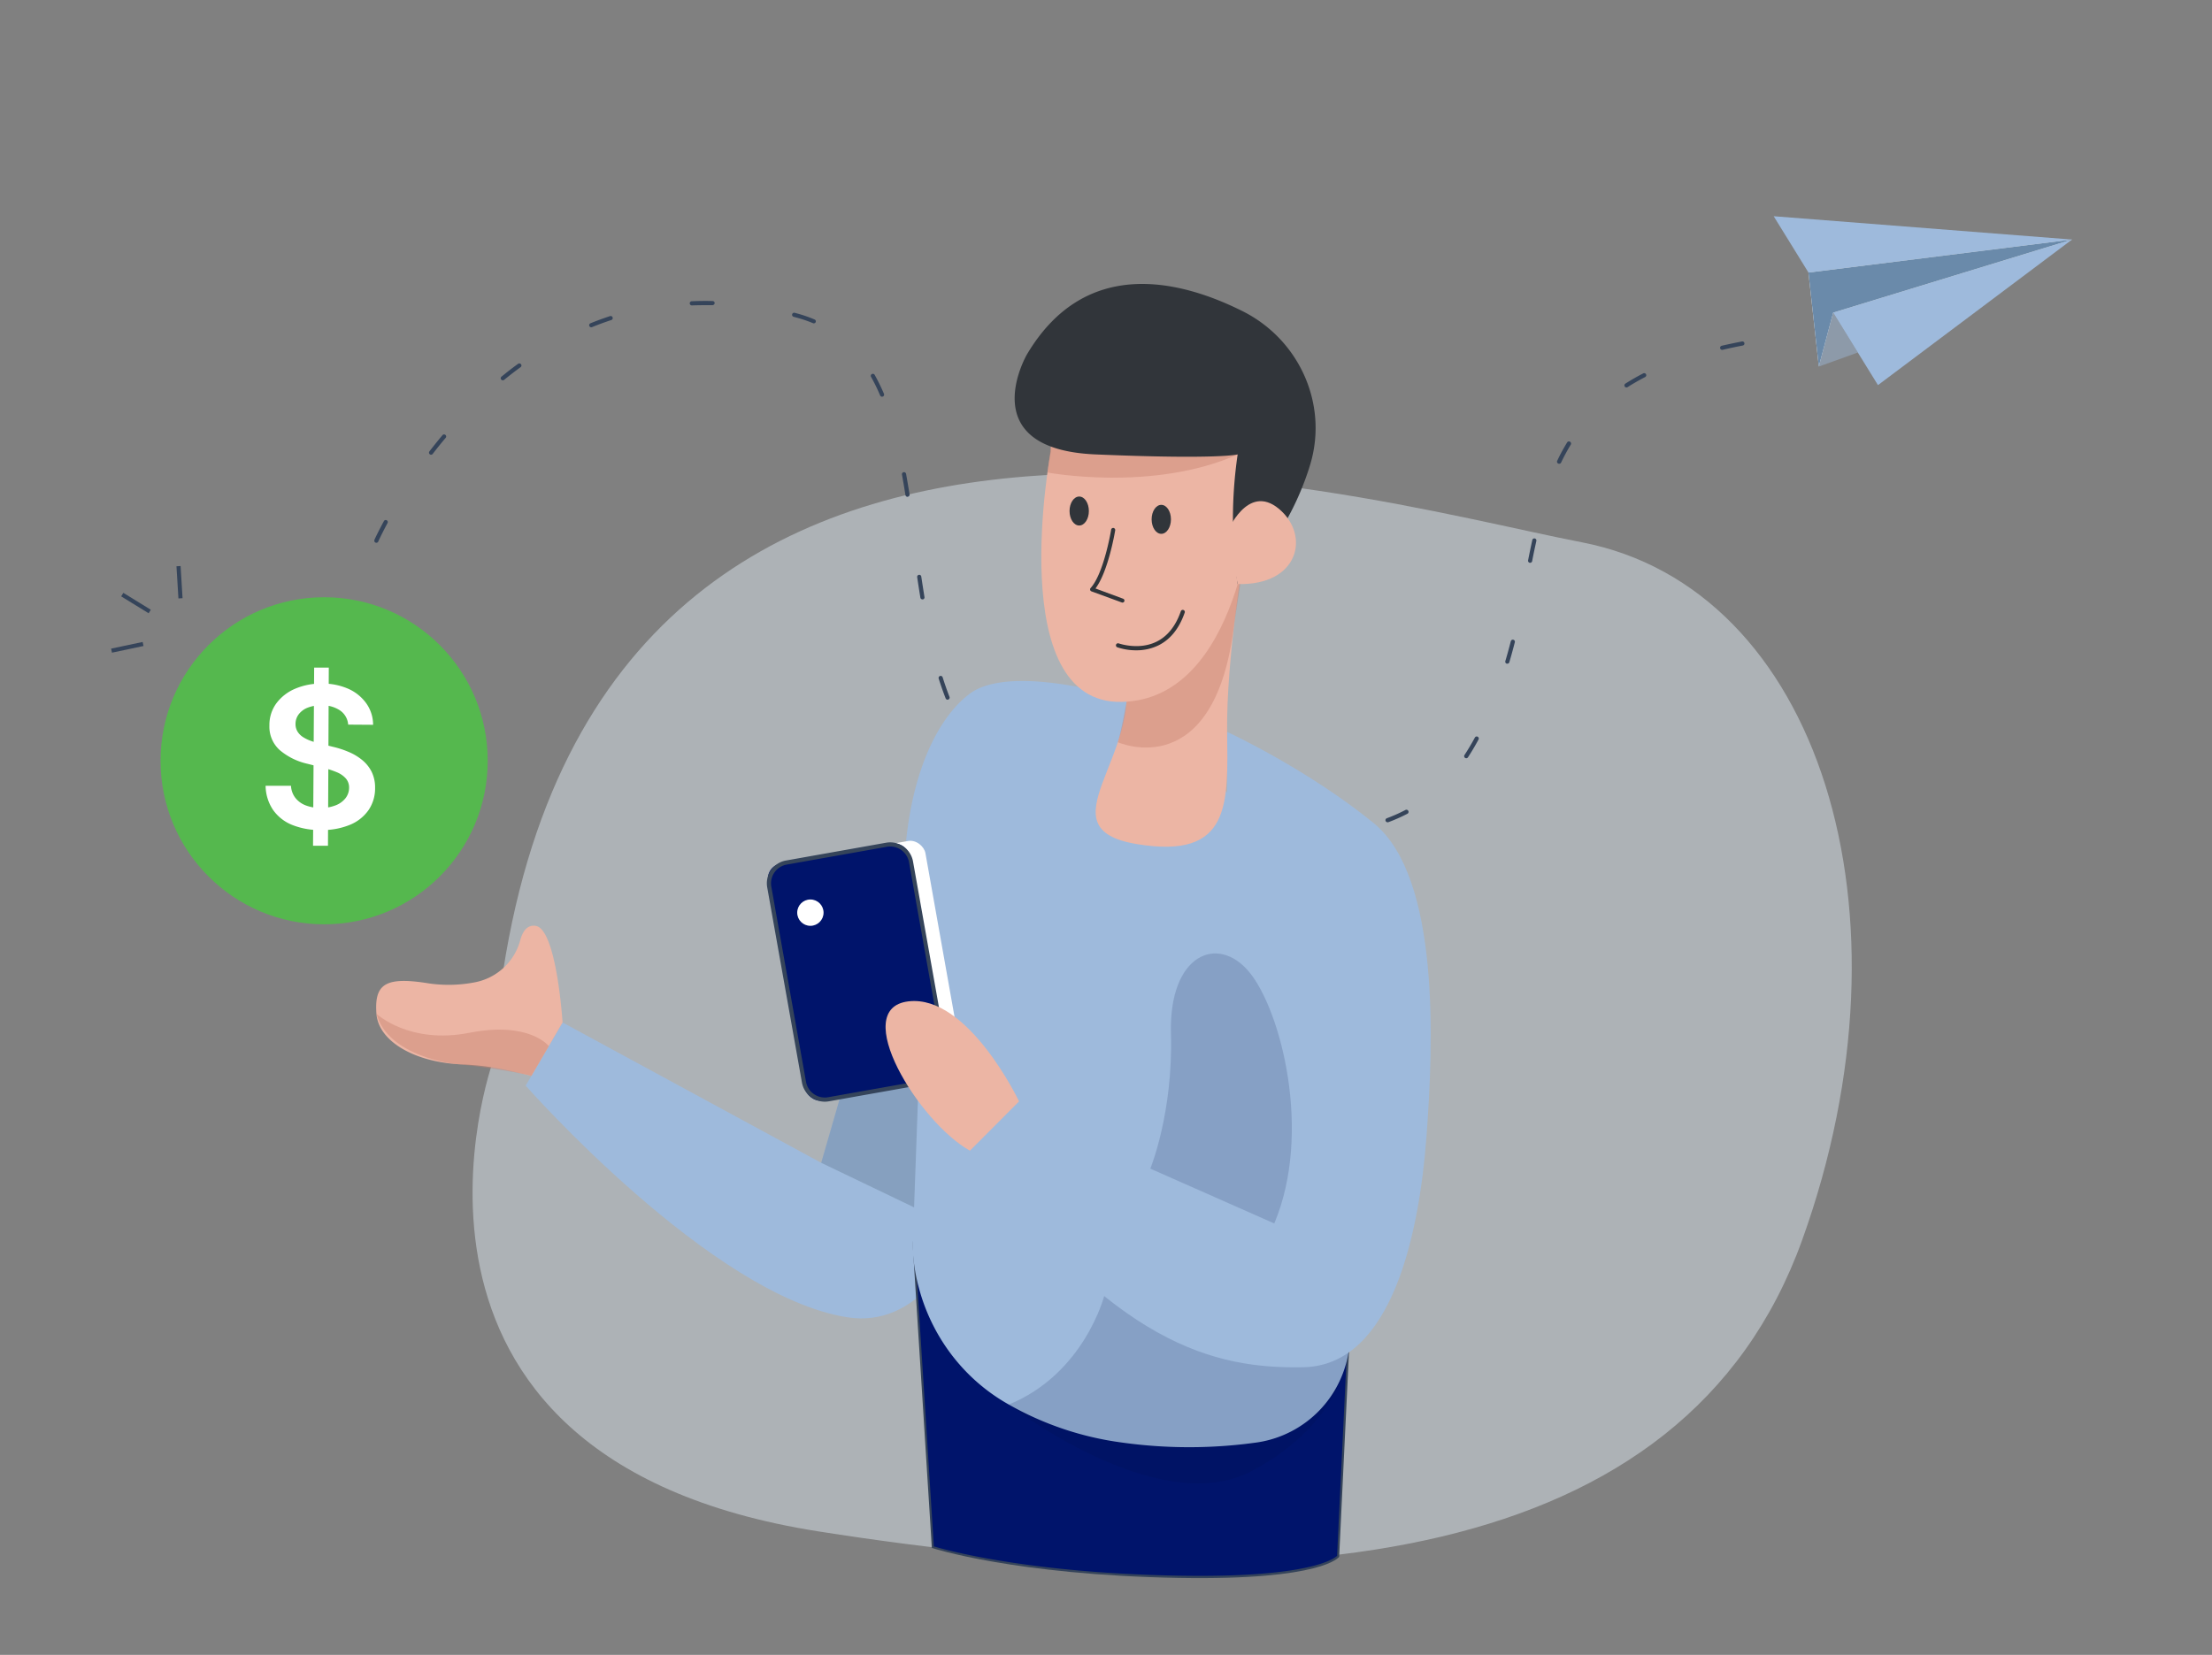 <?xml version="1.0" encoding="UTF-8"?> <svg xmlns="http://www.w3.org/2000/svg" viewBox="0 0 755.38 565.28"><rect x="0" y="0" width="755.38" height="565.28" fill="#808080" stroke="none"/><g id="Layer_2" data-name="Layer 2"><path d="M168.41,362.28s-48.86,135.63,111,160.81S575,535.91,615.44,423.54s5.67-222.68-75.32-238.31S187.84,87.69,168.41,362.28Z" fill="#dde6ef" opacity="0.49"></path><path d="M384,208.69a.62.62,0,0,1-.23,0l-6.7-2.23a.71.71,0,1,1,.45-1.35l6.7,2.24a.71.71,0,0,1,.45.89A.71.71,0,0,1,384,208.69Zm-6.07-23-.15,0a.69.69,0,0,1-.54-.84,38.72,38.72,0,0,0,.66-3.9.71.71,0,0,1,.77-.63.72.72,0,0,1,.64.77,40.09,40.09,0,0,1-.69,4.06A.72.72,0,0,1,377.91,185.69Z" fill="#35445a"></path><path d="M439.06,286.09a.71.71,0,0,1,0-1.41c2.41,0,4.78-.08,7-.19a.68.68,0,0,1,.74.67.71.71,0,0,1-.67.74c-2.27.11-4.66.18-7.09.19Zm-28.22-1.4h-.07c-2.3-.22-4.64-.45-7-.71a.71.71,0,0,1,.16-1.41c2.39.26,4.73.49,7,.71a.71.71,0,0,1-.06,1.41Zm63-3.82a.72.72,0,0,1-.67-.46.71.71,0,0,1,.42-.91,55.05,55.05,0,0,0,6.37-2.83.7.7,0,0,1,.95.3.71.71,0,0,1-.3,1,57,57,0,0,1-6.53,2.89A.69.69,0,0,1,473.82,280.87Zm-98.06-.5h-.11l-1.38-.21c-1.92-.28-3.81-.62-5.62-1a.71.71,0,0,1,.3-1.38c1.77.38,3.63.72,5.52,1l1.39.21a.7.7,0,0,1,.6.8A.72.72,0,0,1,375.76,280.37Zm-32.3-12.77a.66.66,0,0,1-.44-.16,52.87,52.87,0,0,1-5.27-4.78.7.7,0,1,1,1-1,53.9,53.9,0,0,0,5.14,4.66.71.71,0,0,1,.11,1A.69.69,0,0,1,343.46,267.6ZM500.71,259a.67.67,0,0,1-.38-.11.71.71,0,0,1-.21-1c1.23-1.87,2.43-3.9,3.57-6a.71.71,0,0,1,1.25.66c-1.17,2.17-2.39,4.23-3.63,6.13A.72.72,0,0,1,500.71,259ZM323.58,239a.69.69,0,0,1-.65-.45c-.83-2.12-1.62-4.38-2.36-6.71a.71.71,0,1,1,1.35-.43c.73,2.3,1.51,4.53,2.32,6.62a.71.71,0,0,1-.4.92A.75.75,0,0,1,323.58,239Zm191.16-12.3-.2,0a.71.71,0,0,1-.48-.88c.65-2.18,1.28-4.46,1.87-6.79a.72.72,0,0,1,.86-.51.71.71,0,0,1,.51.87c-.6,2.34-1.23,4.64-1.88,6.83A.7.7,0,0,1,514.74,226.7ZM315,204.74a.71.71,0,0,1-.7-.59c-.38-2.33-.74-4.66-1.09-7a.71.71,0,0,1,.6-.8.7.7,0,0,1,.8.6q.53,3.5,1.09,7a.7.7,0,0,1-.59.81Zm207.53-12.5h-.14a.72.72,0,0,1-.56-.84q.7-3.51,1.44-6.93a.71.71,0,0,1,.84-.54.7.7,0,0,1,.54.84c-.49,2.27-1,4.58-1.43,6.91A.7.7,0,0,1,522.54,192.24Zm-394-6.84a.74.74,0,0,1-.29-.05.72.72,0,0,1-.36-.94c0-.1,1.09-2.46,3.22-6.41a.7.7,0,1,1,1.24.67c-2.1,3.89-3.16,6.29-3.17,6.31A.68.68,0,0,1,128.57,185.4ZM309.9,169.71a.72.72,0,0,1-.7-.6q-.56-3.53-1.18-7a.71.71,0,0,1,.57-.82.73.73,0,0,1,.83.57q.61,3.45,1.18,7a.7.7,0,0,1-.59.81Zm222.52-11.3a.63.63,0,0,1-.3-.07.69.69,0,0,1-.34-.94c1-2.18,2.18-4.29,3.38-6.27a.7.7,0,0,1,1-.23.71.71,0,0,1,.24,1,67.48,67.48,0,0,0-3.31,6.14A.72.72,0,0,1,532.42,158.41Zm-385.21-3.09a.67.67,0,0,1-.43-.14.72.72,0,0,1-.13-1c1.44-1.87,2.94-3.73,4.45-5.53a.71.71,0,1,1,1.09.91c-1.5,1.78-3,3.63-4.42,5.49A.71.71,0,0,1,147.21,155.32Zm154-19.81a.71.71,0,0,1-.65-.43,63,63,0,0,0-3.06-6.27.71.71,0,1,1,1.23-.69,64.77,64.77,0,0,1,3.14,6.41.71.71,0,0,1-.38.92A.67.67,0,0,1,301.21,135.51Zm254.22-3.16a.71.71,0,0,1-.38-1.31c1.94-1.23,4-2.42,6.17-3.53a.71.71,0,0,1,.64,1.26c-2.11,1.09-4.15,2.25-6.05,3.47A.76.76,0,0,1,555.43,132.35Zm-383.72-2.44a.71.71,0,0,1-.45-1.26c1.85-1.5,3.74-3,5.63-4.34a.71.71,0,1,1,.84,1.14c-1.87,1.37-3.75,2.81-5.57,4.3A.69.69,0,0,1,171.71,129.91Zm416.39-10.4a.71.71,0,0,1-.16-1.4c2.23-.52,4.56-1,6.93-1.47a.72.72,0,0,1,.83.56.71.71,0,0,1-.57.83c-2.34.45-4.66.94-6.87,1.46Zm-386.2-7.72a.71.71,0,0,1-.65-.44.71.71,0,0,1,.39-.92c2.19-.89,4.43-1.71,6.67-2.45a.72.72,0,0,1,.9.45.71.71,0,0,1-.45.89c-2.22.73-4.43,1.54-6.59,2.42A.86.86,0,0,1,201.9,111.79Zm76-1.34a.66.66,0,0,1-.27-.06,43.75,43.75,0,0,0-5.56-1.89l-1-.27a.71.71,0,1,1,.36-1.37l1,.27a46.65,46.65,0,0,1,5.74,2,.69.69,0,0,1,.37.92A.7.7,0,0,1,277.89,110.45Zm-41.65-6.13a.71.71,0,0,1,0-1.42c2.34-.1,4.72-.13,7.11-.07a.7.7,0,0,1,.69.72.78.78,0,0,1-.72.69c-2.36,0-4.71,0-7,.08Z" fill="#35445a"></path><path d="M301,325.87,280.43,397.2l-88.32-47.94-12.59,21.58s63.33,71.94,109.9,79.14S348,357.69,348,357.69l-29.67-42.27Z" fill="#9ebadc"></path><path d="M311.6,423.83l6.62,104.93S346.5,538,402.6,539c49.35.87,54.71-7.21,54.71-7.21l3.41-71S344,486.76,311.6,423.83Z" fill="#35445a"></path><path d="M318.9,528.23c3.86,1.16,32.18,9.12,83.71,10,44.45.79,53-5.8,54-6.79l3.35-69.8a276,276,0,0,1-61.71,4.95c-42.15-1.75-71.71-15.44-85.75-39.66Z" fill="#00146b"></path><path d="M388.55,239.76s-42.35-14-57.39-2.79-27.63,43.58-20.43,94.11c4.07,28.64,2.86,62.6,1,86.66-1.9,25.25,10.65,49.6,32.71,62a106.49,106.49,0,0,0,38.6,13,166.23,166.23,0,0,0,46.56-.07,37.14,37.14,0,0,0,31.08-31.93c3.8-28.65,9.18-76.55,7.38-106.5C465.41,309.33,388.55,239.76,388.55,239.76Z" fill="#9ebadc"></path><path d="M377.08,442.66s-6.8,26.58-32.6,37.12c0,0,50.94,39.67,83,22.69s33.24-41.68,33.24-41.68l-29.48-31.3Z" fill="#000f44" opacity="0.15"></path><path d="M419.05,250s27.28,12.59,50.06,31.17,20.39,75.54,18,107.32-11.39,77.94-42,78.54-64.27-7.66-114-74L348,376.22s48.62,26,73.8,36.2c0,0,6.59-37.77-2.7-67.75" fill="#9ebadc"></path><path d="M424.75,189.39s-6,36-5.7,60.56,1.5,43.76-30.87,38.37,2.39-30-4.2-59.36S393,173.81,424.75,189.39Z" fill="#ecb5a4"></path><path d="M381.73,253.53s33.34,14.91,39.77-40.68l3.25-21.13-20.84,7.8L392.82,209l-8.1,30.73S382.81,250.41,381.73,253.53Z" fill="#c9826f" opacity="0.44"></path><path d="M358.8,154.32s-16.19,86.33,24.28,85.44,45-68.35,45-68.35,9.9-11.69,0-37.77S360.37,97.55,358.8,154.32Z" fill="#ecb5a4"></path><path d="M358.87,152.53l-1.18,8.87s36,6.76,65-6.18Z" fill="#c9826f" opacity="0.44"></path><path d="M350.7,121.05s-18.88,32.37,23.39,34.17,48.56,0,48.56,0a152.4,152.4,0,0,0,0,44.29,96.69,96.69,0,0,0,24.28-39.23c.2-.62.39-1.24.57-1.85,6.06-20.55-3.9-42.41-23-52.05C403.36,95.76,370.73,87.3,350.7,121.05Z" fill="#31353a"></path><path d="M419.05,181.9s6.9-17.09,17.69-8.09,6.89,26.21-14.09,25.7" fill="#ecb5a4"></path><polygon points="289.01 367.47 280.43 397.2 312.15 412.42 313.46 376.05 311.6 358.48 289.01 367.47" fill="#35445a" opacity="0.22"></polygon><rect x="273.56" y="290.01" width="49.16" height="82.14" rx="5.11" transform="translate(-53.37 57.32) rotate(-10.08)" fill="#fff"></rect><rect x="268.25" y="290.96" width="49.16" height="82.14" rx="5.11" transform="translate(-53.61 56.41) rotate(-10.08)" fill="#00146b"></rect><path d="M281.66,376.32a7.93,7.93,0,0,1-7.8-6.54L262,303.13a7.91,7.91,0,0,1,6.41-9.19l34.19-6.08a7.92,7.92,0,0,1,9.19,6.41l11.85,66.65a7.85,7.85,0,0,1-1.3,5.93,7.94,7.94,0,0,1-5.11,3.27h0l-34.19,6.08A8.16,8.16,0,0,1,281.66,376.32ZM304,289.15a6.27,6.27,0,0,0-1.14.1l-34.19,6.08a6.5,6.5,0,0,0-5.27,7.55l11.85,66.65a6.53,6.53,0,0,0,7.55,5.27L317,368.72a6.5,6.5,0,0,0,5.27-7.55l-11.85-66.65A6.53,6.53,0,0,0,304,289.15Zm13.11,80.27h0Z" fill="#35445a"></path><circle cx="276.74" cy="311.75" r="4.5" fill="#fff"></circle><ellipse cx="396.57" cy="177.4" rx="3.3" ry="4.95" fill="#31353a"></ellipse><ellipse cx="368.54" cy="174.56" rx="3.3" ry="4.95" fill="#31353a"></ellipse><path d="M388,222.14a20.28,20.28,0,0,1-6.53-1.06.71.71,0,0,1,.5-1.32c.06,0,6.7,2.41,12.81-.49,3.84-1.82,6.69-5.35,8.46-10.47a.7.7,0,1,1,1.33.46c-1.9,5.5-5,9.31-9.2,11.3A17.18,17.18,0,0,1,388,222.14Z" fill="#31353a"></path><path d="M348,376.22s-17.39-36.57-37.77-34.17,3.59,41.36,21,51Z" fill="#ecb5a4"></path><path d="M192.11,349.26s-2-31.89-9.19-33c-2.88-.44-4.42,1.86-5.22,4.77a19.92,19.92,0,0,1-15.58,14.52,47,47,0,0,1-15.57.38c-14.79-2.4-18.78,0-18,10.39.71,9.28,12.89,16.69,29.72,17.29A87.63,87.63,0,0,1,175.11,366l6.37,1.5Z" fill="#ecb5a4"></path><circle cx="110.69" cy="259.87" r="55.86" fill="#55b84e"></circle><path d="M118.9,247.52a6.47,6.47,0,0,0-2.79-4.85,10.82,10.82,0,0,0-6.39-1.74,12.27,12.27,0,0,0-4.73.83,7,7,0,0,0-3,2.26,5.44,5.44,0,0,0-1.07,3.26,4.86,4.86,0,0,0,.7,2.64,6.05,6.05,0,0,0,1.91,1.89,13.39,13.39,0,0,0,2.69,1.29,28.8,28.8,0,0,0,3,.88l4.56,1.14a31.73,31.73,0,0,1,5.31,1.74,18.64,18.64,0,0,1,4.59,2.75,12.34,12.34,0,0,1,3.22,4,12.12,12.12,0,0,1,1.19,5.51,13.15,13.15,0,0,1-2.19,7.53,14.36,14.36,0,0,1-6.31,5.06,24.66,24.66,0,0,1-10,1.82,25.27,25.27,0,0,1-9.85-1.76,14.59,14.59,0,0,1-6.51-5.14,15.1,15.1,0,0,1-2.53-8.22h8.67a7.36,7.36,0,0,0,1.57,4.23,8.23,8.23,0,0,0,3.6,2.52,14,14,0,0,0,5,.83,13.52,13.52,0,0,0,5-.87,7.92,7.92,0,0,0,3.41-2.42,5.79,5.79,0,0,0,1.26-3.65,4.66,4.66,0,0,0-1.12-3.15,8.34,8.34,0,0,0-3-2.09,31.93,31.93,0,0,0-4.58-1.51L105,260.9a22.12,22.12,0,0,1-9.5-4.7A10.75,10.75,0,0,1,92,247.82a12.52,12.52,0,0,1,2.34-7.53,15.48,15.48,0,0,1,6.38-5,22.46,22.46,0,0,1,9.15-1.79,21.65,21.65,0,0,1,9.09,1.79,15,15,0,0,1,6.15,5,12.68,12.68,0,0,1,2.3,7.29Zm-12,41.37.38-60.84h5L112,288.89Z" fill="#fff"></path><path d="M392.82,399.19s7.82-19,7.05-46.06S415.77,319,426.58,332s21.67,54.78,8.58,85.92Z" fill="#000f44" opacity="0.15"></path><path d="M383.33,205.84a.74.74,0,0,1-.25-.05L372.72,202a.71.71,0,0,1-.28-1.14c4.54-5,7-19.78,7-19.93a.71.71,0,0,1,.81-.59.72.72,0,0,1,.58.82c-.1.59-2.34,14-6.73,19.86l9.43,3.49a.7.7,0,0,1,.42.9A.72.72,0,0,1,383.33,205.84Z" fill="#31353a"></path><path d="M128.57,346.3s11.19,10.54,31.72,6.49,27.11,4.54,27.11,4.54l-5.92,10.14s-9.27-2.35-26.76-4.12C154.72,363.35,132.41,360.76,128.57,346.3Z" fill="#c9826f" opacity="0.44"></path><polygon points="605.7 73.86 641.31 131.55 707.58 81.83 605.7 73.86" fill="#9ebadc"></polygon><polygon points="617.57 93.1 707.58 81.83 626.02 106.79 621.11 125.21 617.57 93.1" fill="#fff"></polygon><polygon points="617.57 93.1 707.58 81.83 626.02 106.79 621.11 125.21 617.57 93.1" fill="#6a8aaa"></polygon><g opacity="0.45"><polygon points="621.11 125.21 634.43 120.41 626.02 106.79 621.11 125.21" fill="#9ebadc"></polygon></g><rect x="37.96" y="220.41" width="11.01" height="1.41" transform="translate(-44.83 13.79) rotate(-11.95)" fill="#35445a"></rect><rect x="45.74" y="200.47" width="1.41" height="11.01" transform="translate(-153.32 137.59) rotate(-58.39)" fill="#35445a"></rect><rect x="60.6" y="193.38" width="1.41" height="11.01" transform="translate(-12.03 4.11) rotate(-3.5)" fill="#35445a"></rect></g></svg> 